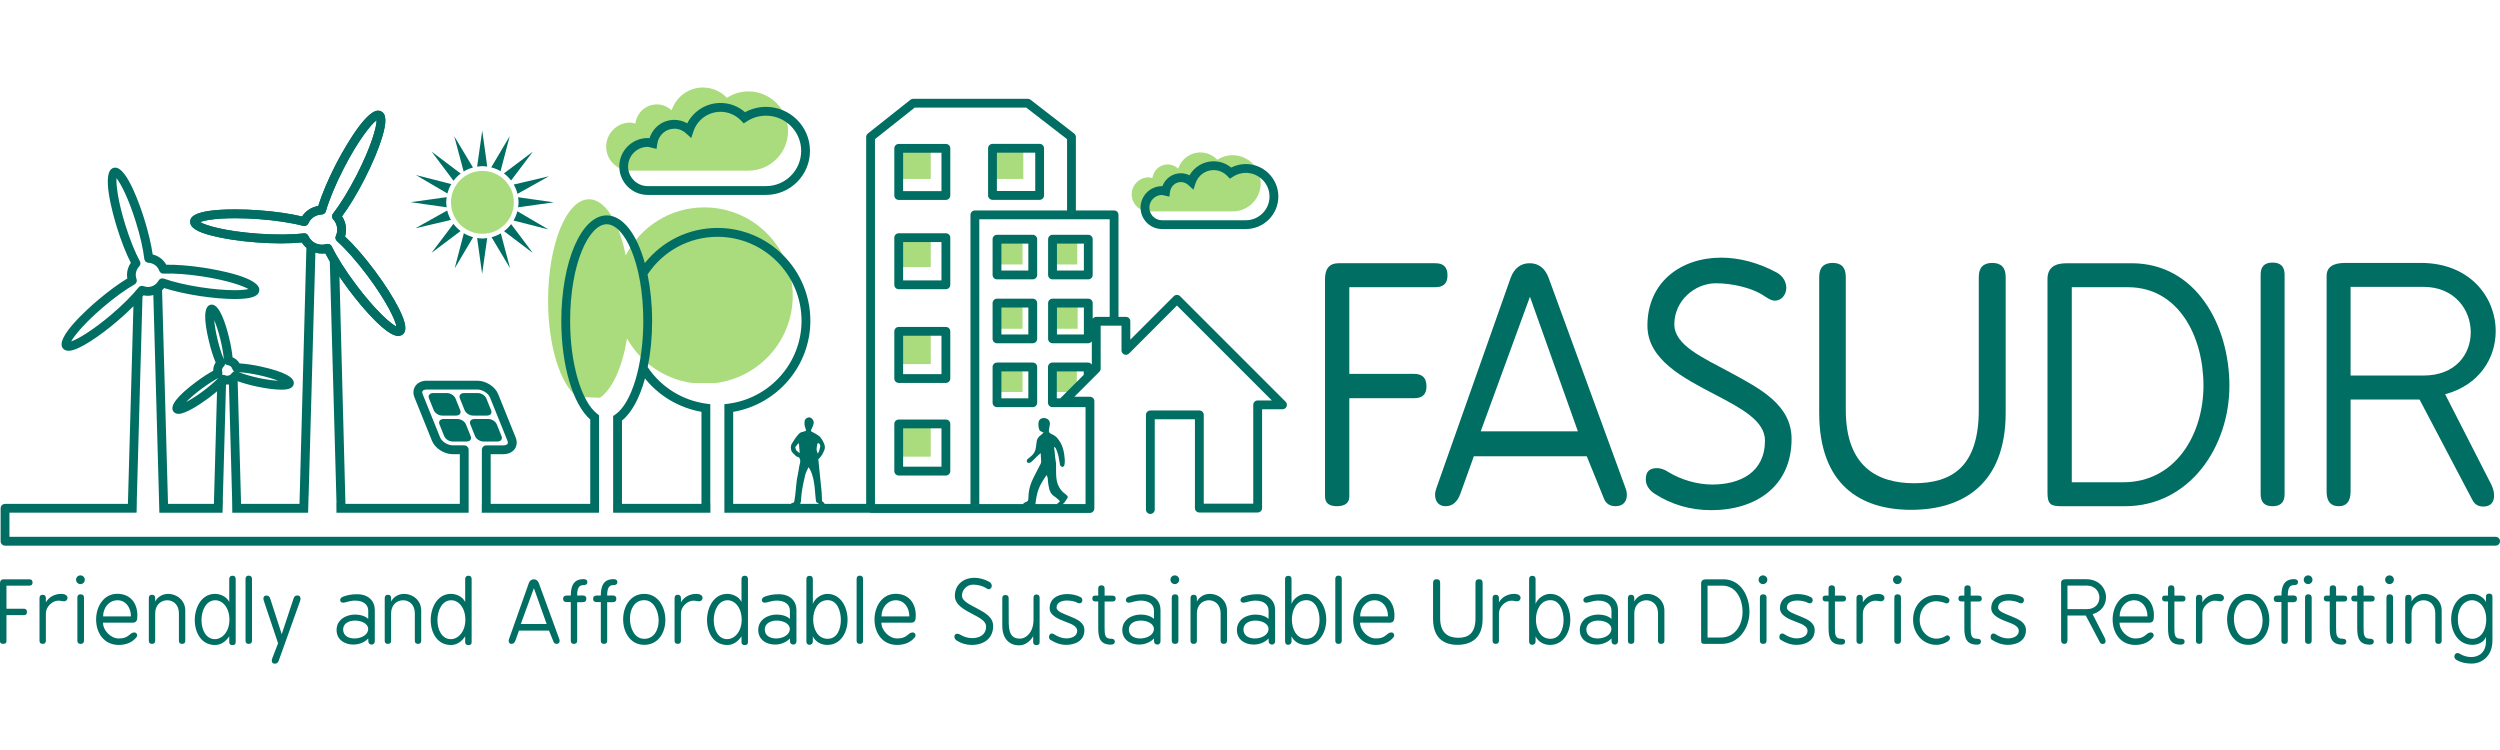 <?xml version="1.0" encoding="utf-8"?>
<!-- Generator: Adobe Illustrator 16.0.0, SVG Export Plug-In . SVG Version: 6.00 Build 0)  -->
<!DOCTYPE svg PUBLIC "-//W3C//DTD SVG 1.1//EN" "http://www.w3.org/Graphics/SVG/1.1/DTD/svg11.dtd">
<svg version="1.1" id="Réteg_1" xmlns="http://www.w3.org/2000/svg" xmlns:xlink="http://www.w3.org/1999/xlink" x="0px" y="0px"
	 width="200px" height="60px" viewBox="0 0 200 60" enable-background="new 0 0 200 60" xml:space="preserve">
<g>
	<rect x="72.097" y="11.952" fill="#AADB7D" width="2.362" height="2.362"/>
	<rect x="79.504" y="11.952" fill="#AADB7D" width="2.362" height="2.362"/>
	<rect x="72.097" y="19.006" fill="#AADB7D" width="2.362" height="2.362"/>
	<rect x="72.097" y="26.766" fill="#AADB7D" width="2.362" height="2.362"/>
	<rect x="72.097" y="34.173" fill="#AADB7D" width="2.362" height="2.362"/>
	<path fill="#AADB7D" d="M50.416,13.652h9.458c1.75,0,3.17-1.419,3.17-3.17s-1.419-3.169-3.17-3.169
		c-0.637,0-1.226,0.191-1.722,0.514C57.668,7.32,56.991,7,56.236,7c-1.173,0-2.157,0.769-2.505,1.825
		c-0.314-0.288-0.725-0.473-1.184-0.473c-0.895,0-1.604,0.675-1.72,1.538c-0.136-0.031-0.265-0.083-0.41-0.083
		c-1.062,0-1.922,0.861-1.922,1.922C48.494,12.792,49.354,13.652,50.416,13.652"/>
	<path fill="#AADB7D" d="M98.609,12.417c-0.452,0-0.869,0.136-1.221,0.364c-0.343-0.359-0.823-0.585-1.358-0.585
		c-0.832,0-1.529,0.543-1.777,1.293c-0.223-0.204-0.513-0.335-0.84-0.335c-0.634,0-1.137,0.478-1.22,1.09
		c-0.096-0.021-0.187-0.059-0.291-0.059c-0.753,0-1.364,0.61-1.364,1.363c0,0.752,0.611,1.364,1.364,1.364h6.707
		c1.241,0,2.248-1.007,2.248-2.248C100.856,13.423,99.85,12.417,98.609,12.417"/>
	<path fill="#AADB7D" d="M56.344,16.591c-2.74,0-5.111,1.561-6.286,3.839c-0.538-2.66-1.647-4.49-2.932-4.49
		c-1.812,0-3.28,3.628-3.28,8.103c0,3.639,0.978,6.682,2.315,7.704l1.833,0.074c0.986-0.672,1.786-2.44,2.168-4.744
		c1.064,1.905,2.987,3.266,5.249,3.567l1.833,0.003c3.476-0.447,6.173-3.384,6.173-6.982C63.417,19.757,60.251,16.591,56.344,16.591
		"/>
	<path fill="#AADB7D" d="M38.594,13.673c-1.389,0-2.514,1.125-2.514,2.514c0,1.388,1.125,2.515,2.514,2.515
		c1.388,0,2.514-1.126,2.514-2.515C41.107,14.799,39.982,13.673,38.594,13.673"/>
	<rect x="80.003" y="19.359" fill="#AADB7D" width="1.798" height="1.798"/>
	<rect x="84.384" y="19.359" fill="#AADB7D" width="1.797" height="1.798"/>
	<rect x="80.003" y="24.503" fill="#AADB7D" width="1.798" height="1.798"/>
	<rect x="84.413" y="24.503" fill="#AADB7D" width="1.798" height="1.798"/>
	<rect x="80.003" y="29.559" fill="#AADB7D" width="1.798" height="1.798"/>
	<rect x="84.346" y="29.559" fill="#AADB7D" width="1.798" height="1.798"/>
	<path fill="#006E62" d="M31.853,26.877L31.853,26.877c-0.875,0-2.677-1.995-3.954-3.703c-0.769-1.026-1.426-2.047-1.872-2.907
		c-0.585,0.082-1.182-0.112-1.603-0.526c-0.105-0.103-0.197-0.219-0.277-0.347c-0.977,0.098-2.269,0.099-3.59,0.001
		c-1.379-0.102-2.671-0.297-3.639-0.549c-1.212-0.316-1.738-0.667-1.702-1.137c0.017-0.236,0.069-0.957,3.603-0.957
		c0.614,0,1.263,0.024,1.927,0.073c1.279,0.094,2.48,0.269,3.419,0.495c0.069-0.108,0.147-0.207,0.234-0.294
		c0.288-0.292,0.657-0.483,1.06-0.547c0.292-0.944,0.782-2.106,1.398-3.306c0.227-0.442,2.25-4.32,3.385-4.32
		c0.089,0,0.174,0.02,0.25,0.059c0.419,0.215,0.446,0.847,0.083,2.046c-0.288,0.957-0.794,2.161-1.426,3.392
		c-0.585,1.141-1.215,2.179-1.791,2.957c0.319,0.474,0.409,1.065,0.243,1.614c0.721,0.678,1.552,1.631,2.359,2.711
		c0.828,1.106,1.528,2.209,1.974,3.105c0.557,1.123,0.637,1.75,0.26,2.031C32.099,26.839,31.981,26.877,31.853,26.877
		 M26.218,19.511c0.132,0,0.257,0.075,0.317,0.198c0.426,0.87,1.109,1.95,1.928,3.042c1.569,2.099,2.795,3.157,3.253,3.377
		c-0.082-0.502-0.751-1.977-2.32-4.075c-0.836-1.118-1.727-2.128-2.443-2.771c-0.115-0.103-0.149-0.269-0.085-0.409
		c0.204-0.445,0.12-0.965-0.213-1.324c-0.117-0.126-0.125-0.319-0.019-0.456c0.592-0.762,1.263-1.852,1.886-3.066
		c1.201-2.34,1.613-3.908,1.606-4.411c-0.401,0.28-1.438,1.53-2.643,3.878c-0.638,1.242-1.153,2.484-1.417,3.408
		c-0.042,0.148-0.177,0.252-0.331,0.256c-0.319,0.009-0.616,0.137-0.835,0.361c-0.096,0.097-0.173,0.212-0.237,0.354
		c-0.071,0.157-0.244,0.239-0.413,0.195c-0.932-0.248-2.196-0.44-3.559-0.54c-0.647-0.048-1.279-0.072-1.875-0.072
		c-1.704,0-2.511,0.188-2.804,0.312c0.436,0.269,1.986,0.729,4.593,0.922c1.388,0.102,2.748,0.093,3.693-0.025
		c0.152-0.019,0.302,0.064,0.365,0.205c0.064,0.141,0.149,0.265,0.252,0.366c0.31,0.304,0.776,0.415,1.199,0.289
		C26.151,19.517,26.186,19.511,26.218,19.511"/>
	<path fill="#006E62" d="M38.979,13.33l-0.4-2.879l-0.41,2.883c0.139-0.021,0.277-0.043,0.422-0.043
		C38.725,13.292,38.852,13.313,38.979,13.33"/>
	<path fill="#006E62" d="M38.171,19.04l0.399,2.87l0.407-2.867c-0.126,0.017-0.253,0.039-0.385,0.039
		C38.448,19.082,38.31,19.061,38.171,19.04"/>
	<path fill="#006E62" d="M41.446,15.779c0.019,0.135,0.041,0.269,0.041,0.408c0,0.135-0.022,0.264-0.04,0.395l2.856-0.396
		L41.446,15.779z"/>
	<path fill="#006E62" d="M35.696,16.187c0-0.142,0.022-0.277,0.042-0.414l-2.892,0.402l2.891,0.411
		C35.718,16.455,35.696,16.324,35.696,16.187"/>
	<path fill="#006E62" d="M40.891,17.93c-0.163,0.214-0.353,0.404-0.568,0.566l2.3,1.739L40.891,17.93z"/>
	<path fill="#006E62" d="M36.854,13.885l-2.326-1.758l1.752,2.333C36.443,14.242,36.636,14.049,36.854,13.885"/>
	<path fill="#006E62" d="M39.324,18.977l1.482,2.48l-0.741-2.79C39.836,18.803,39.588,18.908,39.324,18.977"/>
	<path fill="#006E62" d="M37.837,13.403l-1.495-2.499l0.749,2.817C37.321,13.582,37.571,13.475,37.837,13.403"/>
	<path fill="#006E62" d="M37.107,18.661l-0.734,2.809l1.478-2.495C37.585,18.904,37.336,18.798,37.107,18.661"/>
	<path fill="#006E62" d="M40.777,10.892l-1.479,2.496c0.266,0.067,0.515,0.172,0.746,0.308L40.777,10.892z"/>
	<path fill="#006E62" d="M33.236,18.26l2.838-0.667c-0.131-0.235-0.236-0.485-0.298-0.754L33.236,18.26z"/>
	<path fill="#006E62" d="M41.399,15.508l2.514-1.407l-2.814,0.662C41.231,14.995,41.335,15.242,41.399,15.508"/>
	<path fill="#006E62" d="M36.104,14.729l-2.829-0.725l2.518,1.476C35.861,15.212,35.967,14.961,36.104,14.729"/>
	<path fill="#006E62" d="M41.389,16.9c-0.068,0.264-0.172,0.512-0.307,0.742l2.792,0.715L41.389,16.9z"/>
	<path fill="#006E62" d="M36.275,17.908l-1.754,2.321l2.324-1.746C36.629,18.318,36.437,18.125,36.275,17.908"/>
	<path fill="#006E62" d="M40.886,14.438l1.743-2.306l-2.315,1.738C40.531,14.034,40.722,14.224,40.886,14.438"/>
	<path fill="#006E62" d="M51.818,15.594h9.458c1.943,0,3.522-1.58,3.522-3.523c0-1.942-1.58-3.522-3.522-3.522
		c-0.584,0-1.157,0.147-1.672,0.427c-0.547-0.478-1.235-0.738-1.965-0.738c-1.133,0-2.15,0.639-2.659,1.63
		c-0.315-0.182-0.67-0.279-1.03-0.279c-0.926,0-1.71,0.597-1.986,1.465c-0.046-0.006-0.094-0.011-0.145-0.011
		c-1.254,0-2.275,1.021-2.275,2.275C49.543,14.573,50.563,15.594,51.818,15.594 M51.818,11.749c0.054,0,0.121,0.018,0.198,0.04
		c0.045,0.012,0.09,0.024,0.135,0.035l0.375,0.084l0.052-0.381c0.097-0.713,0.673-1.232,1.372-1.232
		c0.438,0,0.755,0.207,0.945,0.381l0.403,0.369l0.171-0.519c0.312-0.946,1.185-1.582,2.171-1.582c0.63,0,1.22,0.255,1.659,0.717
		L59.5,9.871l0.246-0.16c0.46-0.299,0.989-0.457,1.53-0.457c1.554,0,2.818,1.264,2.818,2.817c0,1.554-1.264,2.818-2.818,2.818
		h-9.458c-0.865,0-1.57-0.705-1.57-1.571C50.248,12.453,50.953,11.749,51.818,11.749"/>
	<path fill="#006E62" d="M35.765,31.446h-1.117c-0.276,0-0.423,0.19-0.329,0.425l0.383,0.95c0.094,0.234,0.395,0.425,0.671,0.425
		h1.117c0.276,0,0.423-0.191,0.329-0.425l-0.383-0.95C36.341,31.636,36.04,31.446,35.765,31.446"/>
	<path fill="#006E62" d="M38.905,31.871c-0.095-0.235-0.395-0.425-0.671-0.425h-1.117c-0.276,0-0.423,0.19-0.329,0.425l0.383,0.95
		c0.095,0.234,0.396,0.425,0.671,0.425h1.117c0.276,0,0.423-0.19,0.328-0.425L38.905,31.871z"/>
	<path fill="#006E62" d="M35.538,34.895c0.095,0.235,0.395,0.426,0.671,0.426h1.117c0.276,0,0.424-0.19,0.329-0.426l-0.382-0.949
		c-0.095-0.235-0.396-0.425-0.671-0.425h-1.117c-0.276,0-0.423,0.189-0.328,0.425L35.538,34.895z"/>
	<path fill="#006E62" d="M37.953,33.521c-0.276,0-0.423,0.19-0.329,0.425l0.383,0.949c0.094,0.235,0.395,0.426,0.671,0.426h1.116
		c0.276,0,0.423-0.191,0.329-0.426l-0.383-0.949c-0.094-0.235-0.395-0.425-0.67-0.425H37.953z"/>
	<path fill="#006E62" d="M75.67,11.516h-3.772c-0.195,0-0.353,0.157-0.353,0.352v3.773c0,0.195,0.158,0.353,0.353,0.353h3.772
		c0.195,0,0.353-0.157,0.353-0.353v-3.773C76.023,11.673,75.865,11.516,75.67,11.516 M75.317,15.289H72.25v-3.068h3.068V15.289z"/>
	<path fill="#006E62" d="M83.172,11.509h-3.773c-0.195,0-0.352,0.158-0.352,0.353v3.772c0,0.195,0.157,0.353,0.352,0.353h3.773
		c0.195,0,0.352-0.158,0.352-0.353v-3.772C83.524,11.667,83.367,11.509,83.172,11.509 M82.819,15.282h-3.068v-3.068h3.068V15.282z"
		/>
	<path fill="#006E62" d="M75.67,18.66h-3.772c-0.195,0-0.353,0.158-0.353,0.353v3.772c0,0.195,0.158,0.352,0.353,0.352h3.772
		c0.195,0,0.353-0.157,0.353-0.352v-3.772C76.023,18.817,75.865,18.66,75.67,18.66 M75.317,22.433H72.25v-3.068h3.068V22.433z"/>
	<path fill="#006E62" d="M75.67,33.563h-3.772c-0.195,0-0.353,0.157-0.353,0.352v3.772c0,0.195,0.158,0.354,0.353,0.354h3.772
		c0.195,0,0.353-0.158,0.353-0.354v-3.772C76.023,33.721,75.865,33.563,75.67,33.563 M75.317,37.336H72.25v-3.067h3.068V37.336z"/>
	<path fill="#006E62" d="M75.67,26.156h-3.772c-0.195,0-0.353,0.158-0.353,0.353v3.772c0,0.195,0.158,0.353,0.353,0.353h3.772
		c0.195,0,0.353-0.158,0.353-0.353v-3.772C76.023,26.313,75.865,26.156,75.67,26.156 M75.317,29.929H72.25v-3.068h3.068V29.929z"/>
	<path fill="#006E62" d="M92.961,18.324h6.706c1.434,0,2.601-1.167,2.601-2.601c0-1.434-1.167-2.6-2.601-2.6
		c-0.408,0-0.808,0.097-1.172,0.283c-0.397-0.326-0.887-0.503-1.406-0.503c-0.808,0-1.535,0.436-1.927,1.12
		c-0.215-0.106-0.451-0.163-0.69-0.163c-0.674,0-1.249,0.417-1.479,1.032c-0.011,0-0.021,0-0.032,0
		c-0.946,0-1.716,0.771-1.716,1.716C91.245,17.554,92.015,18.324,92.961,18.324 M92.961,15.597c0.025,0,0.067,0.012,0.112,0.024
		l0.477,0.11l0.051-0.381c0.062-0.455,0.428-0.785,0.87-0.785c0.278,0,0.48,0.132,0.602,0.243l0.402,0.368l0.17-0.518
		c0.208-0.629,0.787-1.051,1.442-1.051c0.418,0,0.81,0.169,1.102,0.477l0.203,0.212l0.245-0.159c0.31-0.202,0.666-0.308,1.029-0.308
		c1.046,0,1.896,0.851,1.896,1.895c0,1.045-0.85,1.896-1.896,1.896h-6.706c-0.557,0-1.011-0.454-1.011-1.011
		C91.95,16.05,92.404,15.597,92.961,15.597"/>
	<path fill="#006E62" d="M79.76,22.349h2.86c0.195,0,0.353-0.158,0.353-0.353v-2.86c0-0.195-0.158-0.353-0.353-0.353h-2.86
		c-0.195,0-0.353,0.158-0.353,0.353v2.86C79.407,22.191,79.565,22.349,79.76,22.349 M80.112,19.489h2.155v2.155h-2.155V19.489z"/>
	<path fill="#006E62" d="M79.76,27.46h2.86c0.195,0,0.353-0.158,0.353-0.353v-2.86c0-0.194-0.158-0.353-0.353-0.353h-2.86
		c-0.195,0-0.353,0.158-0.353,0.353v2.86C79.407,27.303,79.565,27.46,79.76,27.46 M80.112,24.601h2.155v2.154h-2.155V24.601z"/>
	<path fill="#006E62" d="M79.76,32.572h2.86c0.195,0,0.353-0.157,0.353-0.353v-2.86c0-0.195-0.158-0.354-0.353-0.354h-2.86
		c-0.195,0-0.353,0.159-0.353,0.354v2.86C79.407,32.415,79.565,32.572,79.76,32.572 M80.112,29.712h2.155v2.155h-2.155V29.712z"/>
	<path fill="#006E62" d="M84.202,22.349h2.86c0.195,0,0.353-0.158,0.353-0.353v-2.86c0-0.195-0.158-0.353-0.353-0.353h-2.86
		c-0.195,0-0.353,0.158-0.353,0.353v2.86C83.849,22.191,84.007,22.349,84.202,22.349 M84.555,19.489h2.155v2.155h-2.155V19.489z"/>
	<path fill="#006E62" d="M94.156,24.444l7.591,7.591h-1.134c-0.195,0-0.353,0.158-0.353,0.353v7.907h-3.959v-7.103
		c0-0.194-0.158-0.353-0.353-0.353h-3.919c-0.195,0-0.353,0.159-0.353,0.353v7.571c0,0.195,0.158,0.353,0.353,0.353
		s0.352-0.158,0.352-0.353v-7.219h3.214v7.104c0,0.195,0.158,0.353,0.353,0.353h4.665c0.195,0,0.354-0.158,0.354-0.353V32.74h1.633
		c0.142,0,0.271-0.085,0.326-0.218c0.054-0.131,0.023-0.283-0.078-0.384l-8.443-8.443c-0.137-0.138-0.361-0.138-0.499,0
		l-3.482,3.483v-1.477c0-0.194-0.158-0.353-0.353-0.353h-0.592v-8.16c0-0.195-0.158-0.353-0.353-0.353H86.07V10.96
		c0-0.109-0.05-0.211-0.137-0.279l-3.494-2.704c-0.062-0.048-0.137-0.074-0.216-0.074h-9.168c-0.08,0-0.157,0.027-0.219,0.077
		l-3.409,2.704c-0.084,0.067-0.133,0.168-0.133,0.276v29.351h-3.337c0-0.018,0-0.037-0.008-0.054
		c-0.033-0.069-0.183-0.116-0.188-0.186c-0.021-0.27,0-0.402-0.026-0.671c-0.083-0.883-0.177-1.766-0.269-2.657
		c0.125-0.103,0.189-0.224,0.298-0.355c0.069-0.171,0.143-0.233,0.208-0.459c0.034-0.119,0.017-0.266-0.025-0.383
		c-0.09-0.249-0.277-0.581-0.489-0.711c-0.18-0.111-0.148-0.105-0.33-0.204c-0.258-0.141-0.339-0.068-0.13-0.466
		c0.044-0.086,0.064-0.183,0.09-0.276c0.052-0.188-0.088-0.425-0.285-0.488c-0.158-0.05-0.396,0.082-0.431,0.271
		c-0.025,0.139-0.023,0.294,0.014,0.429c0.046,0.169,0.126,0.318,0.075,0.37c-0.007,0.008-0.204,0.073-0.218,0.075
		c-0.297,0.014-0.472,0.336-0.641,0.549c-0.082,0.104-0.171,0.289-0.235,0.37c-0.07,0.087-0.101,0.238-0.104,0.344
		c0.046,0.405,0.091,0.325,0.435,0.697c0.007-0.03,0.205,0.127,0.219,0.067c0.096,0.175,0.126,0.244,0.084,0.493
		c-0.01,0.056-0.039,0.114-0.049,0.173c-0.049,0.274-0.084,0.552-0.144,0.825c-0.136,0.622-0.133,1.362-0.253,1.988
		c-0.054,0.282-0.169,0.096-0.276,0.255c-0.002,0-0.002,0.002-0.004,0.003h-4.619v-7.362c3.541-0.604,6.173-3.684,6.173-7.286
		c0-4.095-3.332-7.427-7.426-7.427c-2.292,0-4.412,1.04-5.815,2.811c-0.642-2.311-1.756-3.814-3.05-3.814
		c-2.037,0-3.633,3.713-3.633,8.455c0,3.538,0.925,6.659,2.315,7.872v6.751h-7.965v-3.976h1.014c0.398,0,0.733-0.157,0.918-0.43
		c0.171-0.254,0.195-0.583,0.066-0.905l-1.4-3.472c-0.242-0.601-0.975-1.071-1.669-1.071h-4.042c-0.398,0-0.732,0.157-0.918,0.431
		c-0.171,0.254-0.195,0.583-0.066,0.904l1.4,3.473c0.242,0.601,0.975,1.071,1.67,1.071h0.558v3.976h-9.151l-0.477-18.184
		c0.232,0.345,0.477,0.694,0.741,1.047c1.277,1.708,3.08,3.703,3.954,3.703c0.129,0,0.247-0.038,0.343-0.109
		c0.377-0.283,0.297-0.909-0.26-2.032c-0.445-0.896-1.146-1.998-1.974-3.105c-0.808-1.081-1.638-2.033-2.359-2.71
		c0.166-0.549,0.076-1.141-0.243-1.615c0.576-0.777,1.205-1.815,1.791-2.957c0.632-1.229,1.138-2.435,1.426-3.392
		c0.363-1.2,0.336-1.831-0.083-2.046c-0.076-0.04-0.161-0.059-0.25-0.059c-1.135,0-3.159,3.878-3.385,4.32
		c-0.616,1.2-1.106,2.363-1.398,3.307c-0.403,0.064-0.772,0.254-1.06,0.547c-0.086,0.087-0.165,0.186-0.234,0.294
		c-0.939-0.226-2.14-0.4-3.419-0.495c-0.664-0.049-1.313-0.074-1.927-0.074c-3.534,0-3.586,0.721-3.603,0.957
		c-0.036,0.47,0.49,0.821,1.702,1.137c0.968,0.252,2.259,0.448,3.639,0.55c1.321,0.098,2.613,0.097,3.59-0.001
		c0.08,0.127,0.172,0.243,0.277,0.347c0.026,0.026,0.058,0.046,0.087,0.068c0,0,0,0.001,0,0.002l-0.553,20.5H19.29
		c-0.002-0.016-0.002-0.033-0.006-0.048l-0.271-9.768c0.426,0.155,0.941,0.302,1.493,0.421c0.753,0.164,1.482,0.258,2,0.258h0.004
		c0.269,0,0.891-0.001,0.986-0.443c0.116-0.53-0.774-1.004-2.642-1.411c-0.618-0.134-1.208-0.22-1.691-0.248
		c-0.126-0.221-0.325-0.392-0.56-0.485c-0.044-0.465-0.143-1.023-0.285-1.601c-0.292-1.193-0.768-2.617-1.374-2.617
		c-0.028,0-0.077,0.006-0.105,0.012c-0.526,0.129-0.563,1.137-0.107,2.994c0.15,0.613,0.332,1.181,0.519,1.627
		c-0.113,0.166-0.18,0.359-0.193,0.564c-0.002,0.031-0.003,0.063-0.001,0.095c-0.41,0.222-0.884,0.529-1.36,0.885
		c-1.534,1.142-2.146,1.942-1.823,2.377c0.052,0.07,0.175,0.187,0.408,0.187c0.521,0,1.576-0.648,2.391-1.255
		c0.245-0.182,0.477-0.368,0.689-0.549l-0.25,9.005h-3.671l-0.476-17.089c0.06-0.055,0.117-0.114,0.169-0.179
		c0.775,0.25,1.765,0.474,2.824,0.636c1.015,0.156,2.015,0.243,2.814,0.243c1.308,0,1.896-0.199,1.968-0.665
		c0.16-1.049-3.354-1.672-4.436-1.838c-1.097-0.168-2.182-0.256-3.004-0.239c-0.229-0.416-0.624-0.714-1.086-0.819
		c-0.115-0.805-0.349-1.792-0.667-2.816c-0.302-0.969-1.363-4.134-2.329-4.134c-0.035,0-0.116,0.012-0.15,0.022
		c-1.013,0.316-0.03,3.748,0.295,4.792c0.334,1.076,0.722,2.059,1.102,2.802c-0.199,0.281-0.306,0.615-0.306,0.963
		c0,0.096,0.009,0.192,0.027,0.289c-0.695,0.42-1.513,1.02-2.33,1.711c-0.834,0.707-3.505,3.075-2.82,3.885
		c0.073,0.087,0.212,0.19,0.453,0.19c0.806,0,2.575-1.255,3.845-2.33c0.489-0.414,0.938-0.831,1.338-1.232l-0.44,15.809H0.403
		c-0.195,0-0.353,0.158-0.353,0.352v2.635c0,0.195,0.158,0.353,0.353,0.353h199.246c0.195,0,0.352-0.158,0.352-0.353
		s-0.156-0.353-0.352-0.353H0.755v-1.93h10.171l0.02-0.852h-0.006l0.458-16.442c0.026-0.031,0.059-0.065,0.084-0.095
		c0.266,0.059,0.534,0.044,0.785-0.023l0.46,16.561h-0.002l0.026,0.852h5.051l0.031-1.01h-0.01l0.257-9.247
		c0.011,0.001,0.022,0.004,0.034,0.004c0.008,0.001,0.063,0.002,0.07,0.002c0.044,0,0.087-0.007,0.131-0.012l0.257,9.253h-0.002
		l0.014,1.01h6.064l0.035-1.264h0.004l0.544-19.548c0.256,0.073,0.526,0.101,0.796,0.063c0.106,0.206,0.227,0.42,0.356,0.642
		l0.524,18.843l0,0.018l0.013,0.47h-0.009l0.006,0.775h10.574v-0.728v-4.306c0-0.195-0.158-0.353-0.353-0.353h-0.911
		c-0.406,0-0.88-0.294-1.016-0.63l-1.4-3.472c-0.028-0.072-0.052-0.172-0.003-0.245c0.051-0.076,0.175-0.121,0.333-0.121h4.042
		c0.405,0,0.879,0.293,1.014,0.629l1.4,3.473c0.029,0.072,0.053,0.172,0.004,0.245c-0.051,0.076-0.176,0.121-0.333,0.121h-1.366
		c-0.195,0-0.353,0.158-0.353,0.353v4.306h-0.007v0.728h9.38v-1.234h0.002v-6.563l-0.138-0.105
		c-1.281-0.979-2.176-4.033-2.176-7.424c0-4.636,1.513-7.75,2.927-7.75c1.414,0,2.926,3.114,2.926,7.75
		c0,3.503-0.928,6.582-2.257,7.487l-0.154,0.105v7.006H49.05v0.73h7.783v-0.755h-0.01v-7.927l-0.306-0.041
		c-1.923-0.256-3.626-1.321-4.702-2.922c0.228-1.117,0.354-2.366,0.354-3.683c0-1.35-0.133-2.611-0.365-3.732
		c1.251-1.887,3.331-3.014,5.599-3.014c3.706,0,6.72,3.015,6.72,6.721c0,3.352-2.521,6.203-5.865,6.632l-0.308,0.04v7.926h0v0.755
		h11.624c0.024,0.005,0.047,0.015,0.073,0.015h8.344h0.061h9.14c0.195,0,0.353-0.158,0.353-0.353c0-0.002-0.001-0.004-0.001-0.006
		c0-0.008,0.004-0.015,0.004-0.023v-8.557c0-0.195-0.158-0.353-0.353-0.353h-1.247l1.999-2c0.066-0.066,0.104-0.156,0.104-0.249
		v-3.436h1.067c0.003,0.001,0.005,0.003,0.009,0.003c0.003,0,0.005-0.002,0.009-0.003h0.583v1.976c0,0.143,0.086,0.271,0.218,0.326
		c0.13,0.055,0.283,0.025,0.383-0.076L94.156,24.444z M63.623,35.771c0.104-0.126,0.167-0.25,0.29-0.317
		c0.021,0.258,0.042,0.528,0.064,0.8C63.677,36.014,63.675,36.058,63.623,35.771 M20.702,30.009
		c0.672,0.147,1.194,0.311,1.554,0.452c-0.444-0.023-1.012-0.106-1.602-0.234c-0.581-0.126-1.136-0.289-1.551-0.452
		C19.549,29.799,20.12,29.883,20.702,30.009 M12.68,22.453c-0.229,0.416-0.721,0.622-1.196,0.439
		c-0.144-0.055-0.307-0.011-0.404,0.11c-0.504,0.634-1.307,1.434-2.206,2.193c-1.489,1.261-2.662,1.945-3.182,2.119
		c0.246-0.456,1.077-1.484,2.616-2.788c0.878-0.744,1.752-1.375,2.459-1.775c0.15-0.085,0.217-0.267,0.156-0.429
		c-0.043-0.117-0.064-0.227-0.064-0.334c0-0.252,0.099-0.492,0.276-0.675c0.107-0.111,0.13-0.278,0.056-0.414
		c-0.387-0.712-0.811-1.763-1.159-2.884c-0.601-1.929-0.75-3.242-0.712-3.758c0.324,0.402,0.948,1.569,1.548,3.497
		c0.343,1.101,0.583,2.151,0.676,2.957c0.02,0.172,0.161,0.304,0.334,0.312c0.391,0.019,0.729,0.269,0.863,0.636
		c0.052,0.146,0.2,0.247,0.348,0.232c0.802-0.037,1.944,0.046,3.104,0.225c1.991,0.306,3.237,0.748,3.686,1.008
		c-0.185,0.045-0.522,0.092-1.111,0.092c-0.765,0-1.726-0.083-2.708-0.234c-1.138-0.175-2.187-0.42-2.954-0.691
		C12.943,22.232,12.764,22.301,12.68,22.453 M17.139,25.614c0.15,0.357,0.328,0.873,0.492,1.54c0.141,0.578,0.24,1.148,0.276,1.593
		c-0.174-0.411-0.351-0.959-0.492-1.539C17.251,26.541,17.17,26,17.139,25.614 M16.248,31.289c-0.55,0.41-1.016,0.695-1.358,0.875
		c0.269-0.278,0.675-0.643,1.225-1.053c0.485-0.361,0.962-0.669,1.36-0.876C17.163,30.557,16.725,30.933,16.248,31.289
		 M18.54,29.859c-0.08,0.125-0.212,0.2-0.38,0.2h-0.002c-0.049-0.003-0.099-0.016-0.151-0.04c-0.047-0.022-0.097-0.032-0.147-0.032
		c-0.032,0-0.065,0.004-0.096,0.013c0.034-0.074,0.041-0.161,0.016-0.244c-0.017-0.054-0.022-0.103-0.02-0.147
		c0.006-0.11,0.055-0.212,0.138-0.287c0.064-0.058,0.103-0.135,0.113-0.216c0.056,0.06,0.132,0.1,0.22,0.109
		c0.169,0.019,0.31,0.137,0.358,0.301c0.024,0.082,0.078,0.15,0.146,0.195C18.656,29.735,18.586,29.787,18.54,29.859 M26.536,19.71
		c-0.061-0.124-0.185-0.199-0.317-0.199c-0.033,0-0.067,0.005-0.101,0.016c-0.423,0.126-0.89,0.015-1.199-0.289
		c-0.103-0.102-0.188-0.224-0.252-0.366c-0.063-0.141-0.212-0.224-0.365-0.205c-0.945,0.118-2.305,0.127-3.693,0.025
		c-2.607-0.193-4.157-0.654-4.593-0.922c0.292-0.124,1.1-0.312,2.804-0.312c0.597,0,1.228,0.024,1.875,0.072
		c1.363,0.1,2.626,0.292,3.559,0.541c0.169,0.044,0.341-0.039,0.413-0.196c0.064-0.142,0.141-0.257,0.237-0.354
		c0.22-0.226,0.517-0.353,0.835-0.361c0.154-0.004,0.288-0.108,0.331-0.256c0.263-0.924,0.778-2.167,1.417-3.409
		c1.205-2.348,2.242-3.598,2.643-3.878c0.007,0.502-0.405,2.071-1.606,4.411c-0.624,1.215-1.294,2.305-1.886,3.066
		c-0.106,0.136-0.098,0.33,0.019,0.456c0.333,0.359,0.417,0.879,0.213,1.324c-0.063,0.14-0.029,0.306,0.085,0.409
		c0.717,0.643,1.607,1.653,2.443,2.771c1.569,2.098,2.238,3.573,2.32,4.075c-0.458-0.22-1.684-1.278-3.253-3.377
		C27.645,21.659,26.961,20.579,26.536,19.71 M56.117,32.945v7.366h-6.359v-6.667c0.78-0.62,1.417-1.823,1.841-3.368
		C52.725,31.681,54.327,32.63,56.117,32.945 M65.392,35.49c0.004-0.02,0.08-0.048,0.103-0.037c0.062,0.03,0.133,0.131,0.125,0.284
		c-0.027,0.119-0.085,0.421-0.2,0.552c-0.035-0.118-0.092-0.226-0.093-0.336C65.326,35.799,65.362,35.644,65.392,35.49
		 M64.021,40.311c0.011-0.017,0.012-0.04,0-0.072c0.063-0.041,0.061-0.2,0.064-0.272c0.033-0.689,0.175-1.29,0.331-1.963
		c0.047-0.206,0.163-0.396,0.264-0.632c0.033,0.05,0.043,0.065,0.053,0.08c0.029,0.046,0.063,0.09,0.086,0.139
		c0.228,0.466,0.31,0.968,0.362,1.477c0.033,0.32,0.047,0.642,0.088,0.96c0.03,0.23,0.129,0.16,0.255,0.283H64.021z M77.991,16.836
		c-0.195,0-0.353,0.157-0.353,0.353v23.136h-7.64V11.13l3.18-2.521h8.925l3.262,2.524v5.703H77.991z M84.74,40.166
		c-0.033,0.045-0.171,0.09-0.165,0.159h-1.742c0.128-1.048,0.276-1.424,0.893-2.322c0.13,0.236,0.08,0.3,0.117,0.567
		c0.059,0.419,0.096,0.764,0.366,1.037c0.22,0.168,0.281,0.192,0.486,0.38C84.815,40.097,84.784,40.107,84.74,40.166 M84.847,31.842
		c-0.007,0.007-0.012,0.017-0.019,0.025h-0.283v-2.155H86.7v0.277L84.847,31.842z M88.775,25.349h-1.077
		c-0.119,0-0.219,0.063-0.283,0.153v-1.255c0-0.194-0.158-0.353-0.353-0.353h-2.86c-0.195,0-0.353,0.158-0.353,0.353v2.86
		c0,0.195,0.158,0.353,0.353,0.353h2.86c0.12,0,0.219-0.063,0.283-0.153v1.865c-0.063-0.098-0.167-0.167-0.292-0.167h-2.86
		c-0.195,0-0.353,0.159-0.353,0.354v2.86c0,0.195,0.158,0.353,0.353,0.353h2.65v7.753h-1.819c0.059-0.043,0.117-0.103,0.171-0.183
		c0.057-0.085,0.108-0.177,0.173-0.257c0.083-0.102,0.068-0.174-0.025-0.263c-0.191-0.18-0.254-0.178-0.423-0.378
		c-0.54-0.643-0.41-1.315-0.437-2.202c-0.001-0.047-0.018-0.094-0.025-0.141c-0.063-0.354-0.075-0.785-0.138-1.138
		c0.048-0.014,0.088,0.044,0.154,0.118c0.085,0.214,0.132,0.341,0.191,0.562c0.065,0.246,0.078,0.505,0.138,0.751
		c0.017,0.069,0.113,0.142,0.188,0.164c0.037,0.012,0.142-0.078,0.156-0.136c0.032-0.137,0.043-0.283,0.035-0.423
		c-0.034-0.551-0.125-1.082-0.45-1.559c-0.141-0.207-0.287-0.369-0.515-0.47c-0.322-0.142-0.347-0.206-0.275-0.556
		c0.018-0.085,0.04-0.172,0.046-0.258c0.018-0.262-0.089-0.421-0.321-0.49c-0.24-0.071-0.466,0.013-0.551,0.206
		c-0.096,0.215-0.03,0.724,0.109,0.811c0.07,0.043,0.149,0.069,0.264,0.121c-0.094,0.087-0.148,0.156-0.217,0.202
		c-0.224,0.146-0.34,0.347-0.351,0.616c-0.004,0.111-0.036,0.22-0.046,0.332c-0.014,0.169-0.053,0.292-0.136,0.445
		c-0.126,0.236-0.337,0.352-0.537,0.534c-0.049,0.044-0.076,0.173-0.047,0.226c0.028,0.051,0.161,0.095,0.216,0.071
		c0.206-0.09,0.264-0.213,0.434-0.368c0.146-0.133,0.28-0.277,0.448-0.416c0.015,0.241,0.036,0.47,0.042,0.699
		c0.001,0.065-0.036,0.137-0.066,0.198c-0.643,1.276-0.942,1.651-0.961,2.742c-0.003,0.167-0.06,0.236-0.214,0.286
		c-0.075,0.024-0.173,0.072-0.208,0.157h-3.503V17.542h10.432V25.349z M86.71,26.755h-2.155v-2.154h2.155V26.755z"/>
	<path fill="#006E62" d="M113.146,29.911h-5.201v-6.935h6.883c0.656,0,0.972-0.315,0.972-0.946c0-0.657-0.315-0.972-0.972-0.972
		h-7.749c-0.71,0-1.078,0.421-1.078,1.261v17.389c0,0.525,0.315,0.788,0.946,0.788c0.656,0,0.998-0.263,0.998-0.788v-7.854h5.201
		c0.657,0,0.972-0.315,0.972-0.946C114.117,30.253,113.803,29.911,113.146,29.911"/>
	<path fill="#006E62" d="M123.895,22.241c-0.289-0.788-0.814-1.183-1.524-1.183c-0.709,0-1.234,0.395-1.523,1.183l-5.937,16.812
		c-0.053,0.157-0.104,0.341-0.104,0.525c0,0.473,0.235,0.919,0.84,0.919c0.552,0,0.946-0.342,1.183-0.999l1.076-2.995h9.037
		l1.365,3.362c0.158,0.42,0.473,0.631,0.945,0.631c0.579,0,0.895-0.368,0.895-0.893c0-0.158-0.027-0.368-0.105-0.552L123.895,22.241
		z M118.457,34.508l3.939-10.77l3.836,10.77H118.457z"/>
	<path fill="#006E62" d="M138.438,29.806c-2.232-1.208-4.492-2.18-4.492-3.861c0-1.865,1.604-3.284,3.336-3.284
		c1.366,0,2.863,0.394,3.705,0.919c0.367,0.237,0.683,0.473,0.998,0.473c0.551,0,0.919-0.499,0.919-1.024
		c0-0.446-0.236-0.919-0.735-1.208c-1.496-0.814-3.047-1.209-4.466-1.209c-3.282,0-5.91,1.997-5.91,5.438
		c0,2.732,2.89,4.203,5.464,5.542c2.049,1.077,3.94,2.075,3.94,3.651c0,2.522-1.944,3.52-4.229,3.52
		c-1.156,0-2.469-0.368-3.494-0.998c-0.314-0.21-0.631-0.315-0.919-0.315c-0.604,0-0.893,0.289-0.893,0.894
		c0,0.446,0.235,0.84,0.708,1.155c1.341,0.867,2.864,1.314,4.519,1.314c3.625,0,6.437-1.944,6.437-5.7
		C143.324,32.38,140.803,31.093,138.438,29.806"/>
	<path fill="#006E62" d="M159.379,21.033c-0.709,0-1.077,0.368-1.077,1.13V32.8c0,4.623-2.233,5.858-5.175,5.858
		c-2.916,0-5.464-1.313-5.464-5.858V22.163c0-0.762-0.342-1.13-1.051-1.13s-1.077,0.368-1.077,1.13v10.849
		c0,5.779,3.311,7.774,7.355,7.774s7.564-1.97,7.564-7.774V22.163C160.455,21.4,160.088,21.033,159.379,21.033"/>
	<path fill="#006E62" d="M170.523,21.059h-5.201c-1.023,0-1.523,0.421-1.523,1.261V39.42c0,0.919,0.264,1.077,1.104,1.077h5.096
		c5.148,0,8.354-4.728,8.354-9.64C178.352,26.05,175.699,21.059,170.523,21.059 M169.867,38.58h-4.124V22.977h4.491
		c4.02,0,6.043,3.887,6.043,7.881C176.277,34.744,174.044,38.58,169.867,38.58"/>
	<path fill="#006E62" d="M181.797,21.006c-0.631,0-0.946,0.315-0.946,0.972v17.547c0,0.657,0.315,0.972,0.946,0.972
		c0.656,0,0.971-0.315,0.971-0.972V21.978C182.768,21.322,182.453,21.006,181.797,21.006"/>
	<path fill="#006E62" d="M195.611,31.54c2.732-0.735,4.045-2.889,4.045-5.043c0-2.732-2.074-5.464-5.988-5.464h-6.042
		c-0.999,0-1.497,0.341-1.497,1.05v17.232c0,0.788,0.314,1.182,0.972,1.182c0.63,0,0.946-0.394,0.946-1.182V31.96h5.516l4.23,8.038
		c0.209,0.42,0.551,0.525,0.893,0.525c0.578,0,0.84-0.368,0.84-0.867c0-0.289-0.078-0.604-0.236-0.919L195.611,31.54z
		 M188.047,30.042V22.95h5.83c2.496,0,3.783,1.839,3.783,3.625c0,1.76-1.209,3.468-3.783,3.468H188.047z"/>
	<path fill="#006E62" d="M0,46.679c0-0.223,0.098-0.335,0.286-0.335h2.06c0.174,0,0.258,0.084,0.258,0.258
		c0,0.167-0.084,0.251-0.258,0.251H0.517v1.843h1.383c0.174,0,0.258,0.09,0.258,0.265c0,0.167-0.084,0.25-0.258,0.25H0.517V51.3
		c0,0.14-0.091,0.209-0.266,0.209C0.084,51.51,0,51.44,0,51.3V46.679z"/>
	<path fill="#006E62" d="M3.161,47.853c0-0.182,0.084-0.272,0.251-0.272c0.174,0,0.258,0.09,0.258,0.272v0.334
		c0.258-0.46,0.747-0.677,1.221-0.677c0.37,0,0.51,0.167,0.51,0.321c0,0.14-0.112,0.272-0.272,0.272
		c-0.188,0-0.238-0.049-0.475-0.049c-0.454,0-0.984,0.475-0.984,1.012v2.192c0,0.167-0.084,0.251-0.258,0.251
		c-0.167,0-0.251-0.084-0.251-0.251V47.853z"/>
	<path fill="#006E62" d="M6.434,46.03c0.196,0,0.349,0.154,0.349,0.349s-0.153,0.349-0.349,0.349c-0.195,0-0.349-0.154-0.349-0.349
		S6.238,46.03,6.434,46.03 M6.189,47.804c0-0.175,0.09-0.259,0.258-0.259c0.174,0,0.272,0.083,0.272,0.259v3.448
		c0,0.175-0.09,0.258-0.265,0.258s-0.265-0.083-0.265-0.258V47.804z"/>
	<path fill="#006E62" d="M10.991,49.248c0,0.377-0.063,0.566-0.391,0.566H8.241c0,0.628,0.628,1.263,1.249,1.263
		c0.392,0,0.636-0.077,0.95-0.356c0.09-0.084,0.202-0.125,0.3-0.125c0.133,0,0.23,0.077,0.23,0.237c0,0.056-0.014,0.105-0.049,0.139
		c-0.328,0.412-0.809,0.622-1.431,0.622c-1.151,0-1.801-0.935-1.801-2.038c0-1.026,0.601-2.052,1.689-2.052
		C10.412,47.503,10.991,48.229,10.991,49.248 M10.475,49.311c0-0.711-0.413-1.291-1.075-1.291c-0.671,0-1.152,0.593-1.152,1.291
		H10.475z"/>
	<path fill="#006E62" d="M11.905,47.853c0-0.182,0.083-0.272,0.251-0.272c0.174,0,0.258,0.09,0.258,0.272v0.265
		c0.23-0.419,0.635-0.608,1.046-0.608c0.67,0,1.362,0.503,1.362,1.334v2.415c0,0.167-0.084,0.251-0.258,0.251
		c-0.167,0-0.251-0.084-0.251-0.251v-2.192c0-0.705-0.467-1.047-0.935-1.047c-0.482,0-0.963,0.356-0.963,1.047v2.192
		c0,0.167-0.084,0.251-0.258,0.251c-0.167,0-0.251-0.084-0.251-0.251V47.853z"/>
	<path fill="#006E62" d="M18.339,46.33c0-0.181,0.09-0.272,0.265-0.272c0.168,0,0.252,0.091,0.252,0.272v5.047
		c0,0.153-0.084,0.23-0.252,0.23c-0.175,0-0.265-0.077-0.265-0.237v-0.468c-0.238,0.37-0.622,0.698-1.138,0.698
		c-1.089,0-1.619-0.977-1.619-1.996c0-1.005,0.537-2.095,1.619-2.095c0.419,0,0.936,0.217,1.138,0.649V46.33z M18.353,49.576
		c0-0.984-0.558-1.557-1.131-1.557c-0.726,0-1.103,0.803-1.103,1.592c0,0.768,0.356,1.521,1.075,1.521
		C17.767,51.133,18.353,50.553,18.353,49.576"/>
	<path fill="#006E62" d="M19.643,46.317c0-0.175,0.084-0.266,0.251-0.266c0.175,0,0.265,0.09,0.265,0.266v4.935
		c0,0.174-0.083,0.258-0.258,0.258s-0.258-0.083-0.258-0.258V46.317z"/>
	<path fill="#006E62" d="M22.246,51.461l-1.138-3.392c-0.021-0.063-0.035-0.119-0.035-0.168c0-0.174,0.084-0.258,0.245-0.258
		c0.146,0,0.251,0.084,0.3,0.245l0.921,2.847l0.956-2.882c0.049-0.147,0.147-0.217,0.294-0.217c0.167,0,0.25,0.084,0.25,0.251
		c0,0.049,0,0.104-0.021,0.161l-1.723,4.817c-0.057,0.16-0.168,0.229-0.315,0.229c-0.16,0-0.237-0.083-0.237-0.251
		c0-0.049,0.008-0.098,0.029-0.153L22.246,51.461z"/>
	<path fill="#006E62" d="M28.567,47.538c0.929,0,1.417,0.559,1.417,1.263v2.506c0,0.133-0.091,0.258-0.258,0.258
		s-0.251-0.118-0.258-0.251c-0.008-0.132-0.008-0.174-0.008-0.237c-0.299,0.321-0.746,0.488-1.193,0.488
		c-0.684,0-1.34-0.383-1.34-1.166c0-0.816,0.747-1.235,1.479-1.235c0.397,0,0.824,0.119,1.053,0.349V48.85
		c0-0.481-0.391-0.802-1.046-0.802c-0.454,0-0.747,0.167-0.963,0.167c-0.12,0-0.237-0.056-0.237-0.216
		c0-0.091,0.076-0.203,0.195-0.251C27.716,47.622,28.086,47.538,28.567,47.538 M28.358,51.077c0.531,0,1.096-0.279,1.096-0.761
		c0-0.425-0.531-0.67-1.047-0.67c-0.489,0-0.956,0.224-0.956,0.712C27.451,50.86,27.884,51.077,28.358,51.077"/>
	<path fill="#006E62" d="M30.779,47.853c0-0.182,0.084-0.272,0.251-0.272c0.175,0,0.259,0.09,0.259,0.272v0.265
		c0.23-0.419,0.635-0.608,1.046-0.608c0.67,0,1.362,0.503,1.362,1.334v2.415c0,0.167-0.084,0.251-0.259,0.251
		c-0.167,0-0.251-0.084-0.251-0.251v-2.192c0-0.705-0.467-1.047-0.936-1.047c-0.482,0-0.963,0.356-0.963,1.047v2.192
		c0,0.167-0.084,0.251-0.259,0.251c-0.167,0-0.251-0.084-0.251-0.251V47.853z"/>
	<path fill="#006E62" d="M37.214,46.33c0-0.181,0.09-0.272,0.265-0.272c0.168,0,0.252,0.091,0.252,0.272v5.047
		c0,0.153-0.084,0.23-0.252,0.23c-0.174,0-0.265-0.077-0.265-0.237v-0.468c-0.237,0.37-0.622,0.698-1.138,0.698
		c-1.089,0-1.619-0.977-1.619-1.996c0-1.005,0.538-2.095,1.619-2.095c0.419,0,0.936,0.217,1.138,0.649V46.33z M37.228,49.576
		c0-0.984-0.558-1.557-1.131-1.557c-0.726,0-1.103,0.803-1.103,1.592c0,0.768,0.355,1.521,1.075,1.521
		C36.641,51.133,37.228,50.553,37.228,49.576"/>
	<path fill="#006E62" d="M43.919,50.448h-2.401l-0.286,0.796c-0.063,0.175-0.167,0.266-0.314,0.266
		c-0.161,0-0.223-0.119-0.223-0.244c0-0.049,0.013-0.098,0.028-0.14l1.578-4.467c0.076-0.209,0.217-0.314,0.404-0.314
		c0.188,0,0.329,0.105,0.405,0.314l1.633,4.467c0.021,0.049,0.028,0.105,0.028,0.147c0,0.139-0.084,0.237-0.237,0.237
		c-0.126,0-0.21-0.055-0.252-0.168L43.919,50.448z M41.665,49.918h2.066l-1.019-2.862L41.665,49.918z"/>
	<path fill="#006E62" d="M45.664,48.166h-0.329c-0.188,0-0.286-0.083-0.286-0.251c0-0.182,0.098-0.272,0.286-0.272h0.329
		c0-0.816,0.258-1.312,1.019-1.312c0.203,0,0.308,0.084,0.308,0.245c0,0.153-0.105,0.23-0.308,0.23
		c-0.391,0-0.509,0.279-0.509,0.837c0.077,0,0.223,0,0.447-0.007c0.188,0,0.286,0.09,0.286,0.266c0,0.181-0.098,0.272-0.3,0.272
		h-0.433v3.085c0,0.168-0.084,0.251-0.259,0.251c-0.167,0-0.251-0.083-0.251-0.251V48.166z"/>
	<path fill="#006E62" d="M48.064,48.166h-0.329c-0.188,0-0.286-0.083-0.286-0.251c0-0.182,0.098-0.272,0.286-0.272h0.329
		c0-0.816,0.258-1.312,1.019-1.312c0.203,0,0.308,0.084,0.308,0.245c0,0.153-0.104,0.23-0.308,0.23
		c-0.391,0-0.509,0.279-0.509,0.837c0.077,0,0.223,0,0.447-0.007c0.188,0,0.286,0.09,0.286,0.266c0,0.181-0.098,0.272-0.3,0.272
		h-0.432v3.085c0,0.168-0.084,0.251-0.259,0.251c-0.167,0-0.25-0.083-0.25-0.251V48.166z"/>
	<path fill="#006E62" d="M53.229,49.597c0,1.048-0.587,1.99-1.689,1.99c-1.11,0-1.689-0.999-1.689-2.038
		c0-1.04,0.58-2.039,1.689-2.039S53.229,48.557,53.229,49.597 M50.395,49.5c0,0.712,0.341,1.606,1.145,1.606
		c0.796,0,1.152-0.733,1.152-1.466c0-0.705-0.363-1.627-1.152-1.627C50.736,48.012,50.395,48.766,50.395,49.5"/>
	<path fill="#006E62" d="M53.967,47.853c0-0.182,0.083-0.272,0.25-0.272c0.175,0,0.259,0.09,0.259,0.272v0.334
		c0.258-0.46,0.746-0.677,1.221-0.677c0.37,0,0.51,0.167,0.51,0.321c0,0.14-0.112,0.272-0.273,0.272
		c-0.188,0-0.237-0.049-0.475-0.049c-0.454,0-0.984,0.475-0.984,1.012v2.192c0,0.167-0.084,0.251-0.259,0.251
		c-0.167,0-0.25-0.084-0.25-0.251V47.853z"/>
	<path fill="#006E62" d="M59.32,46.33c0-0.181,0.09-0.272,0.265-0.272c0.168,0,0.252,0.091,0.252,0.272v5.047
		c0,0.153-0.084,0.23-0.252,0.23c-0.174,0-0.265-0.077-0.265-0.237v-0.468c-0.237,0.37-0.622,0.698-1.138,0.698
		c-1.089,0-1.62-0.977-1.62-1.996c0-1.005,0.538-2.095,1.62-2.095c0.419,0,0.936,0.217,1.138,0.649V46.33z M59.334,49.576
		c0-0.984-0.558-1.557-1.131-1.557c-0.726,0-1.103,0.803-1.103,1.592c0,0.768,0.355,1.521,1.075,1.521
		C58.748,51.133,59.334,50.553,59.334,49.576"/>
	<path fill="#006E62" d="M62.299,47.538c0.928,0,1.417,0.559,1.417,1.263v2.506c0,0.133-0.091,0.258-0.258,0.258
		s-0.251-0.118-0.258-0.251c-0.007-0.132-0.007-0.174-0.007-0.237c-0.299,0.321-0.746,0.488-1.193,0.488
		c-0.684,0-1.34-0.383-1.34-1.166c0-0.816,0.747-1.235,1.479-1.235c0.397,0,0.824,0.119,1.054,0.349V48.85
		c0-0.481-0.391-0.802-1.047-0.802c-0.454,0-0.747,0.167-0.963,0.167c-0.119,0-0.237-0.056-0.237-0.216
		c0-0.091,0.076-0.203,0.195-0.251C61.448,47.622,61.818,47.538,62.299,47.538 M62.09,51.077c0.531,0,1.096-0.279,1.096-0.761
		c0-0.425-0.531-0.67-1.047-0.67c-0.489,0-0.957,0.224-0.957,0.712C61.182,50.86,61.615,51.077,62.09,51.077"/>
	<path fill="#006E62" d="M64.51,46.337c0-0.182,0.084-0.272,0.259-0.272c0.174,0,0.258,0.09,0.258,0.272v1.976
		c0.154-0.44,0.677-0.803,1.152-0.803c1.082,0,1.626,1.054,1.626,2.066c0,1.013-0.544,2.018-1.626,2.018
		c-0.495,0-0.949-0.252-1.152-0.691v0.404c0,0.175-0.125,0.28-0.265,0.28c-0.167,0-0.251-0.099-0.251-0.287V46.337z M67.268,49.59
		c0-0.691-0.279-1.578-1.054-1.578c-0.81,0-1.159,0.817-1.159,1.549c0,0.748,0.349,1.543,1.159,1.543
		C66.989,51.105,67.268,50.295,67.268,49.59"/>
	<path fill="#006E62" d="M68.53,46.317c0-0.175,0.083-0.266,0.25-0.266c0.175,0,0.265,0.09,0.265,0.266v4.935
		c0,0.174-0.083,0.258-0.258,0.258c-0.174,0-0.258-0.083-0.258-0.258V46.317z"/>
	<path fill="#006E62" d="M73.262,49.248c0,0.377-0.063,0.566-0.391,0.566h-2.359c0,0.628,0.628,1.263,1.249,1.263
		c0.391,0,0.635-0.077,0.95-0.356c0.091-0.084,0.202-0.125,0.3-0.125c0.133,0,0.23,0.077,0.23,0.237
		c0,0.056-0.014,0.105-0.049,0.139c-0.328,0.412-0.81,0.622-1.431,0.622c-1.151,0-1.801-0.935-1.801-2.038
		c0-1.026,0.601-2.052,1.689-2.052C72.683,47.503,73.262,48.229,73.262,49.248 M72.746,49.311c0-0.711-0.412-1.291-1.075-1.291
		c-0.67,0-1.151,0.593-1.151,1.291H72.746z"/>
	<path fill="#006E62" d="M77.846,46.77c-0.461,0-0.886,0.377-0.886,0.873c0,0.447,0.599,0.706,1.193,1.026
		c0.628,0.342,1.299,0.685,1.299,1.411c0,0.998-0.748,1.514-1.71,1.514c-0.44,0-0.844-0.118-1.201-0.349
		c-0.125-0.083-0.188-0.188-0.188-0.307c0-0.16,0.076-0.238,0.237-0.238c0.076,0,0.16,0.029,0.245,0.084
		c0.272,0.167,0.622,0.265,0.928,0.265c0.607,0,1.124-0.265,1.124-0.935c0-0.419-0.503-0.684-1.047-0.97
		c-0.683-0.356-1.452-0.747-1.452-1.474c0-0.914,0.698-1.445,1.571-1.445c0.376,0,0.789,0.105,1.187,0.321
		c0.132,0.077,0.196,0.203,0.196,0.32c0,0.141-0.098,0.273-0.245,0.273c-0.083,0-0.167-0.063-0.265-0.125
		C78.607,46.875,78.208,46.77,77.846,46.77"/>
	<path fill="#006E62" d="M80.699,49.82c0,1.075,0.426,1.27,0.886,1.27c0.531,0,1.097-0.537,1.097-1.514v-1.745
		c0-0.167,0.055-0.272,0.237-0.272c0.167,0,0.251,0.091,0.251,0.272v3.546c0,0.153-0.083,0.23-0.251,0.23
		c-0.174,0-0.265-0.077-0.265-0.237v-0.468c-0.3,0.496-0.72,0.726-1.131,0.726c-0.684,0-1.34-0.434-1.34-1.584v-2.186
		c0-0.174,0.083-0.258,0.251-0.258c0.174,0,0.258,0.083,0.258,0.258L80.699,49.82z"/>
	<path fill="#006E62" d="M85.319,51.07c0.377,0,0.858-0.154,0.858-0.607c0-0.342-0.433-0.538-0.803-0.67
		c-0.634-0.23-1.402-0.537-1.402-1.13c0-0.79,0.663-1.138,1.402-1.138c0.364,0,0.747,0.07,1.083,0.251
		c0.09,0.049,0.132,0.146,0.132,0.245c0,0.16-0.104,0.245-0.237,0.245c-0.048,0-0.104-0.014-0.153-0.043
		c-0.167-0.097-0.509-0.181-0.837-0.181c-0.412,0-0.837,0.146-0.837,0.559c0,0.32,0.544,0.488,1.067,0.705
		c0.572,0.236,1.159,0.481,1.159,1.109c0,0.859-0.753,1.173-1.444,1.173c-0.503,0-0.908-0.168-1.292-0.413
		c-0.062-0.042-0.091-0.126-0.091-0.209c0-0.195,0.099-0.286,0.23-0.286c0.063,0,0.133,0.028,0.202,0.077
		C84.599,50.917,84.928,51.07,85.319,51.07"/>
	<path fill="#006E62" d="M87.859,47.077c0-0.167,0.083-0.251,0.251-0.251c0.174,0,0.258,0.084,0.258,0.251v0.573h0.614
		c0.182,0,0.272,0.076,0.272,0.237c0,0.161-0.084,0.237-0.258,0.237h-0.628v2.136c0,0.559,0.048,0.838,0.51,0.838
		c0.203,0,0.307,0.077,0.307,0.23c0,0.16-0.104,0.244-0.307,0.244c-0.832,0-1.019-0.496-1.019-1.313v-2.143h-0.224
		c-0.167,0-0.25-0.077-0.25-0.237c0-0.154,0.069-0.23,0.216-0.23h0.258V47.077z"/>
	<path fill="#006E62" d="M91.424,47.538c0.929,0,1.417,0.559,1.417,1.263v2.506c0,0.133-0.091,0.258-0.258,0.258
		c-0.167,0-0.251-0.118-0.259-0.251c-0.007-0.132-0.007-0.174-0.007-0.237c-0.299,0.321-0.746,0.488-1.193,0.488
		c-0.684,0-1.34-0.383-1.34-1.166c0-0.816,0.747-1.235,1.479-1.235c0.397,0,0.824,0.119,1.054,0.349V48.85
		c0-0.481-0.391-0.802-1.047-0.802c-0.454,0-0.747,0.167-0.963,0.167c-0.119,0-0.237-0.056-0.237-0.216
		c0-0.091,0.076-0.203,0.195-0.251C90.573,47.622,90.943,47.538,91.424,47.538 M91.215,51.077c0.531,0,1.096-0.279,1.096-0.761
		c0-0.425-0.531-0.67-1.047-0.67c-0.489,0-0.956,0.224-0.956,0.712C90.308,50.86,90.741,51.077,91.215,51.077"/>
	<path fill="#006E62" d="M93.985,46.03c0.196,0,0.349,0.154,0.349,0.349s-0.153,0.349-0.349,0.349c-0.195,0-0.349-0.154-0.349-0.349
		S93.79,46.03,93.985,46.03 M93.741,47.804c0-0.175,0.091-0.259,0.258-0.259c0.174,0,0.272,0.083,0.272,0.259v3.448
		c0,0.175-0.09,0.258-0.265,0.258c-0.174,0-0.265-0.083-0.265-0.258V47.804z"/>
	<path fill="#006E62" d="M95.241,47.853c0-0.182,0.083-0.272,0.251-0.272c0.174,0,0.258,0.09,0.258,0.272v0.265
		c0.23-0.419,0.635-0.608,1.047-0.608c0.67,0,1.362,0.503,1.362,1.334v2.415c0,0.167-0.084,0.251-0.259,0.251
		c-0.167,0-0.251-0.084-0.251-0.251v-2.192c0-0.705-0.467-1.047-0.935-1.047c-0.482,0-0.963,0.356-0.963,1.047v2.192
		c0,0.167-0.084,0.251-0.258,0.251c-0.167,0-0.251-0.084-0.251-0.251V47.853z"/>
	<path fill="#006E62" d="M100.593,47.538c0.929,0,1.417,0.559,1.417,1.263v2.506c0,0.133-0.09,0.258-0.257,0.258
		s-0.251-0.118-0.259-0.251c-0.008-0.132-0.008-0.174-0.008-0.237c-0.299,0.321-0.746,0.488-1.193,0.488
		c-0.684,0-1.34-0.383-1.34-1.166c0-0.816,0.747-1.235,1.48-1.235c0.397,0,0.824,0.119,1.053,0.349V48.85
		c0-0.481-0.391-0.802-1.046-0.802c-0.454,0-0.747,0.167-0.962,0.167c-0.12,0-0.238-0.056-0.238-0.216
		c0-0.091,0.076-0.203,0.195-0.251C99.742,47.622,100.112,47.538,100.593,47.538 M100.385,51.077c0.53,0,1.096-0.279,1.096-0.761
		c0-0.425-0.531-0.67-1.047-0.67c-0.489,0-0.956,0.224-0.956,0.712C99.478,50.86,99.91,51.077,100.385,51.077"/>
	<path fill="#006E62" d="M102.806,46.337c0-0.182,0.083-0.272,0.258-0.272s0.258,0.09,0.258,0.272v1.976
		c0.153-0.44,0.678-0.803,1.152-0.803c1.081,0,1.626,1.054,1.626,2.066c0,1.013-0.545,2.018-1.626,2.018
		c-0.495,0-0.949-0.252-1.152-0.691v0.404c0,0.175-0.125,0.28-0.265,0.28c-0.168,0-0.251-0.099-0.251-0.287V46.337z M105.563,49.59
		c0-0.691-0.279-1.578-1.054-1.578c-0.81,0-1.159,0.817-1.159,1.549c0,0.748,0.35,1.543,1.159,1.543
		C105.283,51.105,105.563,50.295,105.563,49.59"/>
	<path fill="#006E62" d="M106.824,46.317c0-0.175,0.084-0.266,0.252-0.266c0.174,0,0.265,0.09,0.265,0.266v4.935
		c0,0.174-0.083,0.258-0.259,0.258c-0.174,0-0.258-0.083-0.258-0.258V46.317z"/>
	<path fill="#006E62" d="M111.557,49.248c0,0.377-0.063,0.566-0.391,0.566h-2.359c0,0.628,0.628,1.263,1.248,1.263
		c0.393,0,0.637-0.077,0.951-0.356c0.09-0.084,0.201-0.125,0.3-0.125c0.132,0,0.229,0.077,0.229,0.237
		c0,0.056-0.014,0.105-0.049,0.139c-0.328,0.412-0.809,0.622-1.432,0.622c-1.15,0-1.801-0.935-1.801-2.038
		c0-1.026,0.602-2.052,1.689-2.052C110.977,47.503,111.557,48.229,111.557,49.248 M111.041,49.311c0-0.711-0.412-1.291-1.076-1.291
		c-0.67,0-1.152,0.593-1.152,1.291H111.041z"/>
	<path fill="#006E62" d="M114.646,46.637c0-0.202,0.098-0.3,0.286-0.3s0.28,0.098,0.28,0.3v2.828c0,1.208,0.677,1.557,1.451,1.557
		c0.781,0,1.375-0.328,1.375-1.557v-2.828c0-0.202,0.098-0.3,0.287-0.3c0.188,0,0.285,0.098,0.285,0.3v2.883
		c0,1.542-0.936,2.067-2.01,2.067c-1.076,0-1.955-0.531-1.955-2.067V46.637z"/>
	<path fill="#006E62" d="M119.406,47.853c0-0.182,0.083-0.272,0.25-0.272c0.175,0,0.259,0.09,0.259,0.272v0.334
		c0.259-0.46,0.747-0.677,1.222-0.677c0.369,0,0.51,0.167,0.51,0.321c0,0.14-0.111,0.272-0.272,0.272
		c-0.188,0-0.237-0.049-0.475-0.049c-0.454,0-0.984,0.475-0.984,1.012v2.192c0,0.167-0.084,0.251-0.259,0.251
		c-0.167,0-0.25-0.084-0.25-0.251V47.853z"/>
	<path fill="#006E62" d="M122.329,46.337c0-0.182,0.084-0.272,0.259-0.272c0.174,0,0.258,0.09,0.258,0.272v1.976
		c0.153-0.44,0.678-0.803,1.152-0.803c1.081,0,1.625,1.054,1.625,2.066c0,1.013-0.544,2.018-1.625,2.018
		c-0.496,0-0.949-0.252-1.152-0.691v0.404c0,0.175-0.126,0.28-0.266,0.28c-0.167,0-0.251-0.099-0.251-0.287V46.337z M125.087,49.59
		c0-0.691-0.279-1.578-1.054-1.578c-0.811,0-1.159,0.817-1.159,1.549c0,0.748,0.349,1.543,1.159,1.543
		C124.808,51.105,125.087,50.295,125.087,49.59"/>
	<path fill="#006E62" d="M128.023,47.538c0.93,0,1.417,0.559,1.417,1.263v2.506c0,0.133-0.091,0.258-0.257,0.258
		c-0.168,0-0.252-0.118-0.26-0.251c-0.006-0.132-0.006-0.174-0.006-0.237c-0.301,0.321-0.747,0.488-1.194,0.488
		c-0.685,0-1.34-0.383-1.34-1.166c0-0.816,0.747-1.235,1.479-1.235c0.397,0,0.824,0.119,1.055,0.349V48.85
		c0-0.481-0.393-0.802-1.048-0.802c-0.454,0-0.747,0.167-0.964,0.167c-0.118,0-0.236-0.056-0.236-0.216
		c0-0.091,0.076-0.203,0.195-0.251C127.172,47.622,127.543,47.538,128.023,47.538 M127.814,51.077c0.531,0,1.096-0.279,1.096-0.761
		c0-0.425-0.53-0.67-1.047-0.67c-0.488,0-0.957,0.224-0.957,0.712C126.906,50.86,127.34,51.077,127.814,51.077"/>
	<path fill="#006E62" d="M130.235,47.853c0-0.182,0.083-0.272,0.251-0.272c0.174,0,0.258,0.09,0.258,0.272v0.265
		c0.23-0.419,0.635-0.608,1.047-0.608c0.67,0,1.361,0.503,1.361,1.334v2.415c0,0.167-0.084,0.251-0.258,0.251
		c-0.168,0-0.252-0.084-0.252-0.251v-2.192c0-0.705-0.467-1.047-0.936-1.047c-0.48,0-0.963,0.356-0.963,1.047v2.192
		c0,0.167-0.084,0.251-0.258,0.251c-0.168,0-0.251-0.084-0.251-0.251V47.853z"/>
	<path fill="#006E62" d="M136.09,46.679c0-0.223,0.133-0.335,0.404-0.335h1.382c1.376,0,2.081,1.326,2.081,2.604
		c0,1.305-0.852,2.562-2.22,2.562h-1.354c-0.223,0-0.293-0.042-0.293-0.286V46.679z M136.605,46.854V51h1.097
		c1.109,0,1.702-1.019,1.702-2.052c0-1.061-0.537-2.094-1.605-2.094H136.605z"/>
	<path fill="#006E62" d="M141.037,46.03c0.195,0,0.35,0.154,0.35,0.349s-0.154,0.349-0.35,0.349s-0.349-0.154-0.349-0.349
		S140.842,46.03,141.037,46.03 M140.793,47.804c0-0.175,0.091-0.259,0.258-0.259c0.174,0,0.272,0.083,0.272,0.259v3.448
		c0,0.175-0.091,0.258-0.265,0.258c-0.175,0-0.266-0.083-0.266-0.258V47.804z"/>
	<path fill="#006E62" d="M143.744,51.07c0.378,0,0.859-0.154,0.859-0.607c0-0.342-0.434-0.538-0.803-0.67
		c-0.635-0.23-1.403-0.537-1.403-1.13c0-0.79,0.663-1.138,1.403-1.138c0.363,0,0.746,0.07,1.082,0.251
		c0.09,0.049,0.133,0.146,0.133,0.245c0,0.16-0.105,0.245-0.238,0.245c-0.048,0-0.104-0.014-0.153-0.043
		c-0.167-0.097-0.509-0.181-0.837-0.181c-0.412,0-0.838,0.146-0.838,0.559c0,0.32,0.545,0.488,1.068,0.705
		c0.572,0.236,1.158,0.481,1.158,1.109c0,0.859-0.754,1.173-1.444,1.173c-0.503,0-0.907-0.168-1.292-0.413
		c-0.063-0.042-0.091-0.126-0.091-0.209c0-0.195,0.099-0.286,0.23-0.286c0.063,0,0.133,0.028,0.202,0.077
		C143.025,50.917,143.354,51.07,143.744,51.07"/>
	<path fill="#006E62" d="M146.285,47.077c0-0.167,0.083-0.251,0.25-0.251c0.176,0,0.26,0.084,0.26,0.251v0.573h0.613
		c0.182,0,0.273,0.076,0.273,0.237c0,0.161-0.084,0.237-0.259,0.237h-0.628v2.136c0,0.559,0.048,0.838,0.509,0.838
		c0.203,0,0.308,0.077,0.308,0.23c0,0.16-0.104,0.244-0.308,0.244c-0.831,0-1.019-0.496-1.019-1.313v-2.143h-0.225
		c-0.167,0-0.25-0.077-0.25-0.237c0-0.154,0.069-0.23,0.216-0.23h0.259V47.077z"/>
	<path fill="#006E62" d="M148.518,47.853c0-0.182,0.083-0.272,0.25-0.272c0.175,0,0.259,0.09,0.259,0.272v0.334
		c0.259-0.46,0.747-0.677,1.222-0.677c0.369,0,0.51,0.167,0.51,0.321c0,0.14-0.111,0.272-0.272,0.272
		c-0.188,0-0.237-0.049-0.475-0.049c-0.454,0-0.984,0.475-0.984,1.012v2.192c0,0.167-0.084,0.251-0.259,0.251
		c-0.167,0-0.25-0.084-0.25-0.251V47.853z"/>
	<path fill="#006E62" d="M151.791,46.03c0.195,0,0.349,0.154,0.349,0.349s-0.153,0.349-0.349,0.349s-0.35-0.154-0.35-0.349
		S151.596,46.03,151.791,46.03 M151.547,47.804c0-0.175,0.09-0.259,0.257-0.259c0.175,0,0.272,0.083,0.272,0.259v3.448
		c0,0.175-0.09,0.258-0.265,0.258s-0.265-0.083-0.265-0.258V47.804z"/>
	<path fill="#006E62" d="M153.577,49.604c0,0.816,0.599,1.487,1.339,1.487c0.252,0,0.524-0.063,0.782-0.238
		c0.028-0.021,0.063-0.027,0.091-0.027c0.099,0,0.209,0.098,0.209,0.223c0,0.098-0.068,0.182-0.167,0.258
		c-0.3,0.196-0.62,0.28-0.929,0.28c-1.047,0-1.856-0.874-1.856-2.018c0-1.18,0.845-1.968,1.843-1.968
		c0.266,0,0.559,0.027,0.83,0.154c0.141,0.063,0.238,0.161,0.238,0.251c0,0.154-0.091,0.265-0.23,0.265
		c-0.021,0-0.049-0.006-0.07-0.014c-0.195-0.084-0.529-0.16-0.761-0.16C154.149,48.097,153.577,48.697,153.577,49.604"/>
	<path fill="#006E62" d="M157.149,47.077c0-0.167,0.083-0.251,0.251-0.251c0.174,0,0.258,0.084,0.258,0.251v0.573h0.615
		c0.182,0,0.271,0.076,0.271,0.237c0,0.161-0.083,0.237-0.258,0.237h-0.629v2.136c0,0.559,0.049,0.838,0.51,0.838
		c0.203,0,0.308,0.077,0.308,0.23c0,0.16-0.104,0.244-0.308,0.244c-0.83,0-1.019-0.496-1.019-1.313v-2.143h-0.224
		c-0.167,0-0.251-0.077-0.251-0.237c0-0.154,0.069-0.23,0.216-0.23h0.259V47.077z"/>
	<path fill="#006E62" d="M160.645,51.07c0.377,0,0.859-0.154,0.859-0.607c0-0.342-0.434-0.538-0.803-0.67
		c-0.635-0.23-1.402-0.537-1.402-1.13c0-0.79,0.662-1.138,1.402-1.138c0.363,0,0.746,0.07,1.082,0.251
		c0.09,0.049,0.132,0.146,0.132,0.245c0,0.16-0.104,0.245-0.237,0.245c-0.049,0-0.104-0.014-0.153-0.043
		c-0.167-0.097-0.509-0.181-0.837-0.181c-0.412,0-0.838,0.146-0.838,0.559c0,0.32,0.545,0.488,1.068,0.705
		c0.571,0.236,1.158,0.481,1.158,1.109c0,0.859-0.754,1.173-1.445,1.173c-0.502,0-0.907-0.168-1.291-0.413
		c-0.063-0.042-0.091-0.126-0.091-0.209c0-0.195,0.099-0.286,0.23-0.286c0.063,0,0.133,0.028,0.202,0.077
		C159.926,50.917,160.254,51.07,160.645,51.07"/>
	<path fill="#006E62" d="M164.887,46.617c0-0.189,0.133-0.28,0.398-0.28h1.605c1.039,0,1.592,0.726,1.592,1.453
		c0,0.572-0.35,1.145-1.076,1.34l0.979,1.914c0.041,0.083,0.063,0.167,0.063,0.244c0,0.132-0.07,0.229-0.223,0.229
		c-0.092,0-0.182-0.028-0.238-0.139l-1.124-2.136h-1.466v1.954c0,0.209-0.083,0.314-0.25,0.314c-0.175,0-0.26-0.105-0.26-0.314
		V46.617z M165.396,46.847v1.884h1.551c0.684,0,1.004-0.454,1.004-0.921c0-0.475-0.342-0.963-1.004-0.963H165.396z"/>
	<path fill="#006E62" d="M172.313,49.248c0,0.377-0.063,0.566-0.391,0.566h-2.359c0,0.628,0.629,1.263,1.25,1.263
		c0.391,0,0.635-0.077,0.949-0.356c0.091-0.084,0.202-0.125,0.301-0.125c0.133,0,0.229,0.077,0.229,0.237
		c0,0.056-0.014,0.105-0.049,0.139c-0.327,0.412-0.81,0.622-1.431,0.622c-1.152,0-1.801-0.935-1.801-2.038
		c0-1.026,0.6-2.052,1.688-2.052C171.734,47.503,172.313,48.229,172.313,49.248 M171.797,49.311c0-0.711-0.412-1.291-1.075-1.291
		c-0.671,0-1.151,0.593-1.151,1.291H171.797z"/>
	<path fill="#006E62" d="M173.443,47.077c0-0.167,0.082-0.251,0.25-0.251c0.175,0,0.259,0.084,0.259,0.251v0.573h0.614
		c0.182,0,0.273,0.076,0.273,0.237c0,0.161-0.084,0.237-0.26,0.237h-0.628v2.136c0,0.559,0.048,0.838,0.51,0.838
		c0.202,0,0.308,0.077,0.308,0.23c0,0.16-0.105,0.244-0.308,0.244c-0.831,0-1.019-0.496-1.019-1.313v-2.143h-0.225
		c-0.166,0-0.25-0.077-0.25-0.237c0-0.154,0.069-0.23,0.216-0.23h0.259V47.077z"/>
	<path fill="#006E62" d="M175.676,47.853c0-0.182,0.084-0.272,0.251-0.272c0.175,0,0.259,0.09,0.259,0.272v0.334
		c0.258-0.46,0.746-0.677,1.221-0.677c0.369,0,0.51,0.167,0.51,0.321c0,0.14-0.111,0.272-0.271,0.272
		c-0.189,0-0.238-0.049-0.476-0.049c-0.454,0-0.983,0.475-0.983,1.012v2.192c0,0.167-0.084,0.251-0.259,0.251
		c-0.167,0-0.251-0.084-0.251-0.251V47.853z"/>
	<path fill="#006E62" d="M181.545,49.597c0,1.048-0.586,1.99-1.689,1.99c-1.109,0-1.689-0.999-1.689-2.038
		c0-1.04,0.58-2.039,1.689-2.039S181.545,48.557,181.545,49.597 M178.711,49.5c0,0.712,0.342,1.606,1.145,1.606
		c0.797,0,1.152-0.733,1.152-1.466c0-0.705-0.363-1.627-1.152-1.627C179.053,48.012,178.711,48.766,178.711,49.5"/>
	<path fill="#006E62" d="M182.514,48.166h-0.328c-0.188,0-0.286-0.083-0.286-0.251c0-0.182,0.099-0.272,0.286-0.272h0.328
		c0-0.816,0.259-1.312,1.02-1.312c0.203,0,0.308,0.084,0.308,0.245c0,0.153-0.104,0.23-0.308,0.23c-0.391,0-0.51,0.279-0.51,0.837
		c0.078,0,0.224,0,0.447-0.007c0.188,0,0.286,0.09,0.286,0.266c0,0.181-0.099,0.272-0.3,0.272h-0.434v3.085
		c0,0.168-0.084,0.251-0.258,0.251c-0.168,0-0.252-0.083-0.252-0.251V48.166z"/>
	<path fill="#006E62" d="M184.649,46.03c0.195,0,0.349,0.154,0.349,0.349s-0.153,0.349-0.349,0.349s-0.349-0.154-0.349-0.349
		S184.454,46.03,184.649,46.03 M184.405,47.804c0-0.175,0.091-0.259,0.258-0.259c0.174,0,0.272,0.083,0.272,0.259v3.448
		c0,0.175-0.091,0.258-0.266,0.258c-0.174,0-0.265-0.083-0.265-0.258V47.804z"/>
	<path fill="#006E62" d="M186.38,47.077c0-0.167,0.083-0.251,0.251-0.251c0.174,0,0.258,0.084,0.258,0.251v0.573h0.615
		c0.182,0,0.271,0.076,0.271,0.237c0,0.161-0.084,0.237-0.258,0.237h-0.629v2.136c0,0.559,0.049,0.838,0.51,0.838
		c0.203,0,0.307,0.077,0.307,0.23c0,0.16-0.104,0.244-0.307,0.244c-0.831,0-1.019-0.496-1.019-1.313v-2.143h-0.224
		c-0.167,0-0.251-0.077-0.251-0.237c0-0.154,0.069-0.23,0.216-0.23h0.259V47.077z"/>
	<path fill="#006E62" d="M188.578,47.077c0-0.167,0.084-0.251,0.25-0.251c0.176,0,0.26,0.084,0.26,0.251v0.573h0.613
		c0.182,0,0.273,0.076,0.273,0.237c0,0.161-0.084,0.237-0.259,0.237h-0.628v2.136c0,0.559,0.048,0.838,0.509,0.838
		c0.203,0,0.308,0.077,0.308,0.23c0,0.16-0.104,0.244-0.308,0.244c-0.831,0-1.019-0.496-1.019-1.313v-2.143h-0.225
		c-0.166,0-0.25-0.077-0.25-0.237c0-0.154,0.069-0.23,0.216-0.23h0.259V47.077z"/>
	<path fill="#006E62" d="M191.16,46.03c0.195,0,0.349,0.154,0.349,0.349s-0.153,0.349-0.349,0.349s-0.35-0.154-0.35-0.349
		S190.965,46.03,191.16,46.03 M190.916,47.804c0-0.175,0.09-0.259,0.257-0.259c0.175,0,0.272,0.083,0.272,0.259v3.448
		c0,0.175-0.09,0.258-0.265,0.258s-0.265-0.083-0.265-0.258V47.804z"/>
	<path fill="#006E62" d="M192.416,47.853c0-0.182,0.083-0.272,0.25-0.272c0.175,0,0.259,0.09,0.259,0.272v0.265
		c0.23-0.419,0.636-0.608,1.046-0.608c0.67,0,1.363,0.503,1.363,1.334v2.415c0,0.167-0.084,0.251-0.26,0.251
		c-0.168,0-0.252-0.084-0.252-0.251v-2.192c0-0.705-0.467-1.047-0.934-1.047c-0.482,0-0.964,0.356-0.964,1.047v2.192
		c0,0.167-0.084,0.251-0.259,0.251c-0.167,0-0.25-0.084-0.25-0.251V47.853z"/>
	<path fill="#006E62" d="M198.879,47.719c0-0.153,0.082-0.23,0.25-0.23c0.176,0,0.266,0.084,0.266,0.244v3.511
		c0,1.228-0.824,1.843-1.676,1.843c-0.391,0-0.852-0.076-1.229-0.313c-0.098-0.063-0.139-0.161-0.139-0.259
		c0-0.14,0.09-0.272,0.25-0.272c0.105,0,0.182,0.056,0.266,0.105c0.266,0.146,0.559,0.216,0.83,0.216
		c0.629,0,1.182-0.391,1.182-1.257v-0.356c-0.182,0.454-0.664,0.636-1.084,0.636c-1.115,0-1.703-0.999-1.703-2.045
		c0-1.041,0.594-2.032,1.703-2.032c0.426,0,0.936,0.294,1.084,0.656V47.719z M197.781,51.105c0.566,0,1.117-0.517,1.117-1.55
		c0-1.012-0.564-1.536-1.137-1.536c-0.559,0-1.133,0.51-1.133,1.515C196.629,50.574,197.217,51.105,197.781,51.105"/>
</g>
</svg>
